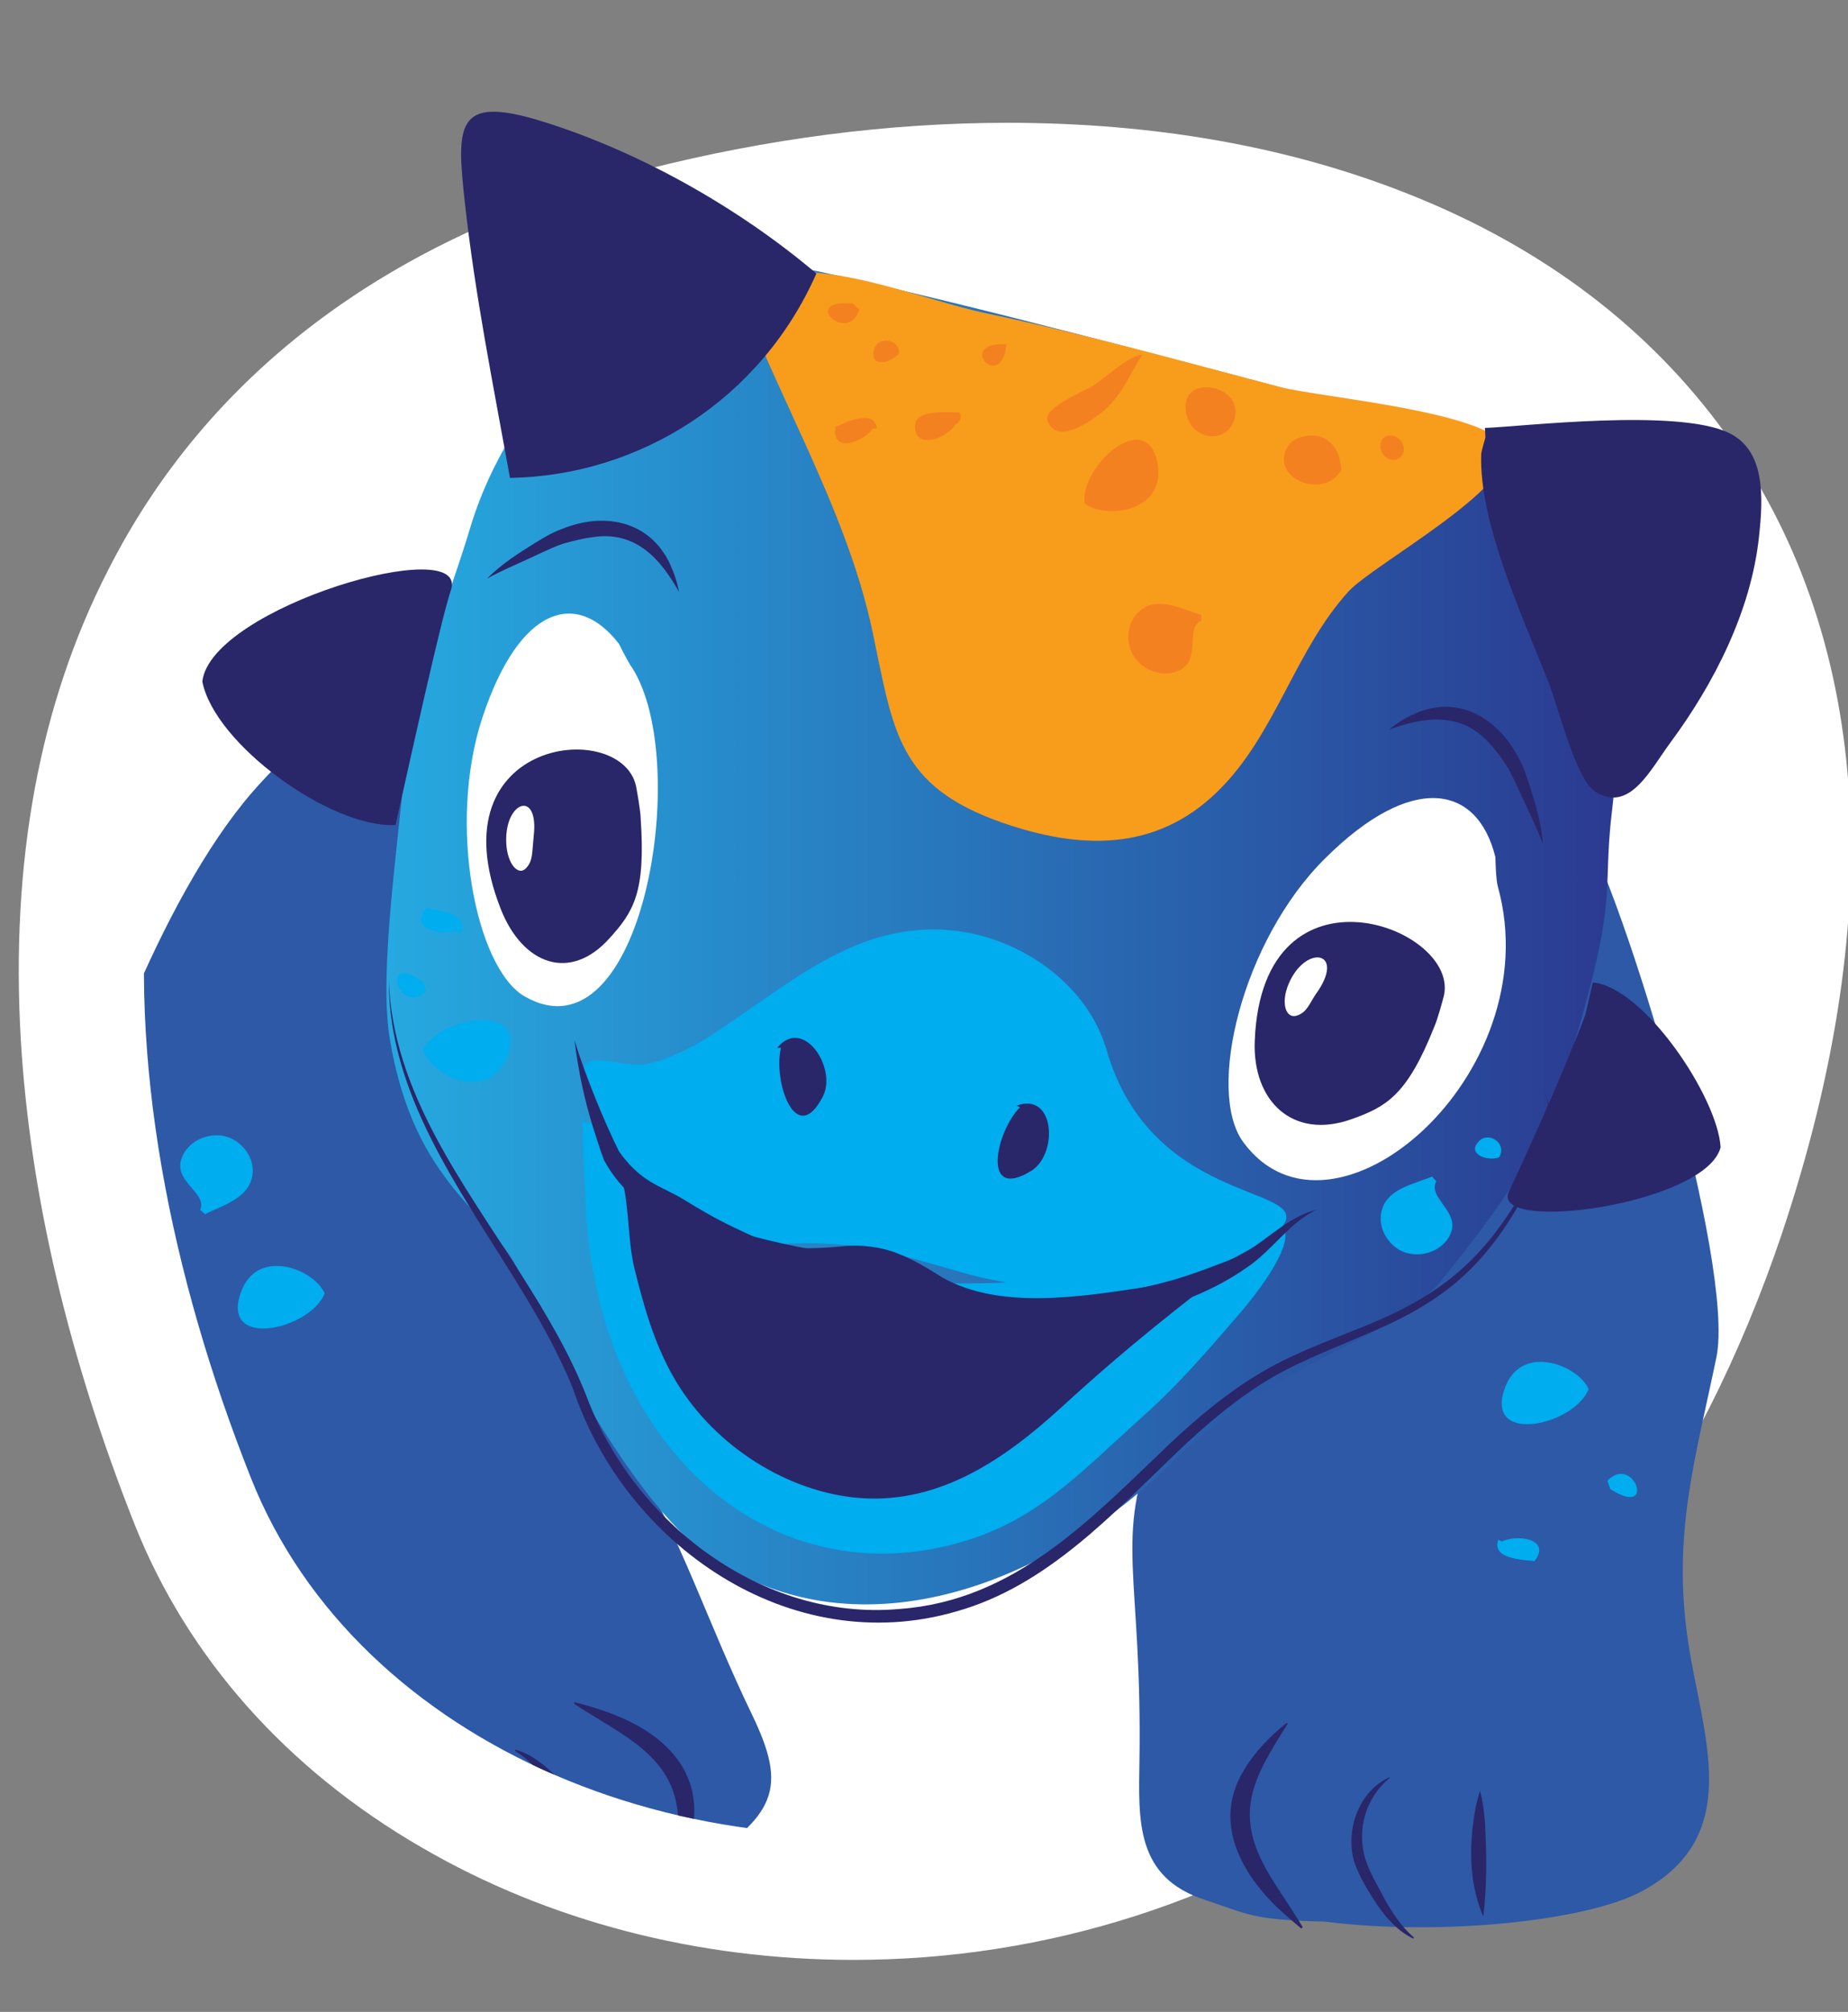 <?xml version="1.0" encoding="utf-8"?>
<!-- Generator: Adobe Illustrator 26.0.1, SVG Export Plug-In . SVG Version: 6.00 Build 0)  -->
<svg version="1.1" id="Vrstva_2" xmlns="http://www.w3.org/2000/svg" xmlns:xlink="http://www.w3.org/1999/xlink" x="0px" y="0px"
	 viewBox="0 0 443.9 483.3" style="enable-background:new 0 0 443.9 483.3;" xml:space="preserve">
<rect x="0" y="0" width="443.9" height="483.3" fill="#808080" stroke="none"/>
<style type="text/css">
	.st0{fill:#FFFFFF;}
	.st1{clip-path:url(#SVGID_00000178171636157076753440000011667213080641767562_);}
	.st2{fill:#2D59A7;}
	.st3{fill:#2A266A;}
	.st4{fill:#00ADEE;}
	.st5{fill:url(#SVGID_00000011750003252560952040000005314234497622891153_);}
	.st6{fill:#F89C1C;}
	.st7{fill:#F48120;}
</style>
<g>
	<path class="st0" d="M205,455.8c-34.7,0-68-8.6-96.2-25c-29.5-17.1-51.1-41.4-62.6-70.3c-33.2-83.7-35.7-160.7-7-216.9
		C61.7,99.5,102,69.8,158.9,55.2c27.8-7.1,55.8-10.7,83.1-10.7c33.7,0,64.4,5.5,91.2,16.2c29.4,11.8,52.6,29.4,69.1,52.3
		c15.5,21.6,24.5,47.3,26.8,76.5c2.3,30.6-2.8,65.1-15.4,102.5c-18.1,54.1-47.8,96.2-88.1,125.1C290.1,442.4,248.4,455.8,205,455.8
		C205,455.8,205,455.8,205,455.8z"/>
	<path class="st0" d="M242,59.5c114.9,0,210.8,68.7,157.5,227.7C363,396.1,280.4,440.8,205,440.8c-64.4,0-123.7-32.6-144.8-85.8
		c-45.8-115.4-41-248.6,102.4-285.3C189,63,216,59.5,242,59.5 M242,29.5c-28.5,0-57.7,3.8-86.8,11.2c-30.9,7.9-57.7,20.4-79.6,37
		c-21.1,16-37.8,35.9-49.6,59.2C9.5,169,2.5,207,5,249.8c2.2,37,11.4,76.1,27.3,116.3c12.7,32,36.5,58.9,69,77.7
		c30.4,17.7,66.3,27,103.7,27c46.6,0,91.3-14.4,129.3-41.6c20.6-14.8,38.9-33.1,54.3-54.6c16.3-22.7,29.5-48.9,39.3-77.9
		c13.2-39.3,18.6-75.8,16.1-108.4c-2.4-32-12.4-60.3-29.5-84.1c-18.2-25.2-43.6-44.6-75.7-57.4C310.1,35.3,277.6,29.5,242,29.5
		L242,29.5z"/>
</g>
<g>
	<defs>
		<path id="SVGID_1_" d="M425,283.6c28.4-84.9,18.9-175.4-23.3-211.3C346.9,25.6,196-1.2,115,19.6c-82.7,21.2-71.7,124.6-79,188
			c-5.4,46.6,4.9,98.6,24.3,147.5c25.6,64.5,107.5,98.8,186.5,81.2c22.9-5.1,52.7,52.3,73.6,38c22.1-15,93.4,15.2,108-30.7
			C437.7,414.2,417.6,305.6,425,283.6z"/>
	</defs>
	<clipPath id="SVGID_00000039115174519942039000000013512387337688081582_">
		<use xlink:href="#SVGID_1_"  style="overflow:visible;"/>
	</clipPath>
	<g style="clip-path:url(#SVGID_00000039115174519942039000000013512387337688081582_);">
		<path class="st2" d="M318.1,461.6c-17.5-0.4-18.3-1.8-28.6-5.2c-16.8-5.4-16-19.1-15.8-33.3c0.7-45.4-6.3-53.2,3.9-78
			c11.7-28.4,54.3-51.7,68.7-79.5c15.1-29.1,13.4-101.2,32.6-69.5c11.4,18.9,37.9,107.7,33.4,129.9c-5,24.2-10.7,42.6-6.8,68.4
			c3.2,21.9,13.9,46.5-11.1,59.9C381.6,461.3,346.7,465.2,318.1,461.6"/>
		<path class="st2" d="M109.5,155.7c-15,3.4-36.6,20.4-48.9,34.6C38,216.4,20.2,267.6,16,286.3c-7.8,34.4,9.3,76.9,21.9,107.6
			c11.4,27.6,17.8,45.6,45.1,61.4c17.4,10,64.5,5.4,83-6.2c20.7-13,23.2-19.5,14.6-37.3c-11-22.8-16.7-41.8-29.6-63.6
			c-13.3-22.5-28.4-37.7-23.4-61.6c5.6-26.5-0.2-108.2-19.3-121.3"/>
		<g>
			<path class="st3" d="M135.6,457.5c5-5.7,5.7-13.5,2.7-20c-1.7-3.3-4.2-6.1-6.3-9.1c-2.4-2.9-4.9-5.7-8.3-7.8c0,0,0.1-0.3,0.1-0.3
				c3.9,1.1,7.1,3.7,9.8,6.5c2.7,2.9,5.4,5.9,7.3,9.4c3.4,7.1,1.8,16.9-5,21.5C135.8,457.7,135.6,457.5,135.6,457.5L135.6,457.5z"/>
		</g>
		<g>
			<path class="st3" d="M111.5,457.2c1.5-3.7,3.8-6.6,4.2-10.3c0.5-3.4-1.4-6.5-3.1-9.5c-1.3-2.1-2.7-4.3-4.4-6.4
				c0,0,0.1-0.2,0.1-0.2c4.9,3.3,10.9,10.2,9.7,16.5c-0.8,4-3.7,7.1-6.3,10C111.7,457.4,111.5,457.2,111.5,457.2L111.5,457.2z"/>
		</g>
		<g>
			<path class="st3" d="M161.9,451.9c2-15.8,2.8-25.1-11.6-34.8c-3.8-2.6-8.1-5-12.4-7.8c0,0,0.1-0.4,0.1-0.4
				c2.4,0.6,4.8,1.3,7.1,2.1c12.3,4.2,23.2,12.6,21.5,26.9c-0.5,5-2.2,9.8-4.3,14.2L161.9,451.9L161.9,451.9z"/>
		</g>
		<g>
			<path class="st3" d="M333.8,427.1c-5.8,4.8-7.9,12.4-5.9,19.3c1.1,3.5,3.1,6.7,4.8,10c1.9,3.3,3.9,6.4,6.9,9l-0.1,0.3
				c-3.6-1.7-6.4-4.8-8.6-8c-2.2-3.3-4.3-6.7-5.6-10.4c-2.2-7.6,1-17,8.5-20.4C333.7,426.8,333.8,427.1,333.8,427.1L333.8,427.1z"/>
		</g>
		<g>
			<path class="st3" d="M309.3,414.1c-8.5,13.4-13.2,21.6-4.3,36.4c2.4,4,5.2,7.9,7.9,12.4c0,0-0.3,0.4-0.3,0.4
				c-1.9-1.6-3.8-3.2-5.6-4.9c-9.4-9-15.7-21.3-8-33.5c2.6-4.3,6.2-7.9,10-11C309,413.7,309.3,414.1,309.3,414.1L309.3,414.1z"/>
		</g>
		<g>
			<path class="st3" d="M356.3,460.4c-3.1-7.1-3.4-15.1-2.4-22.7c0.3-2.5,0.8-5,1.6-7.5c0.7,2.5,1,5.1,1.2,7.6
				C357.1,445.4,357.2,452.8,356.3,460.4L356.3,460.4z"/>
		</g>
		<g>
			<path class="st4" d="M381.6,333.7c-3.4,8.5-23.9,13.3-20.5,0.9C364.5,322.1,379.1,327.8,381.6,333.7"/>
			<path class="st4" d="M49.2,291.7c3.7-1.9,9.4-3.5,11-7.8c1.7-4.3-1-8.8-4.8-10.5c-4.4-1.9-10.4,0.3-11.9,5.2
				c-1.6,5.4,6.3,8,4.6,12C48.4,291,49.1,291.4,49.2,291.7"/>
			<path class="st4" d="M35.2,304.2c2.6-1.3,8.1,0,5.1,3.5C38.1,310.2,33.5,307.6,35.2,304.2"/>
			<path class="st4" d="M360.8,370.3c3.4-1.8,12-0.7,7.8,4.7c-2.8-0.3-10.4-0.5-8.7-5.1"/>
			<path class="st4" d="M386.1,355.7c6.4-6.6,11.9,9.2,0.7,2"/>
			<path class="st4" d="M78,310.7c-3.4,8.5-23.9,13.3-20.5,0.9C60.9,299,75.5,304.8,78,310.7"/>
		</g>
		<g>
			<g>
				
					<linearGradient id="SVGID_00000165913379573688553080000002492418219786146996_" gradientUnits="userSpaceOnUse" x1="92.825" y1="224.832" x2="393.267" y2="224.832">
					<stop  offset="0" style="stop-color:#26A9E0"/>
					<stop  offset="1" style="stop-color:#2B388F"/>
				</linearGradient>
				<path style="fill:url(#SVGID_00000165913379573688553080000002492418219786146996_);" d="M93.6,249.4
					c6,36.2,24.7,41.2,31.8,57.6c7.9,18.2,28.3,55.7,45.3,67.1c36.4,24.6,82.3,5.4,110.7-22.7c25.6-25.3,52.7-28.7,65.3-44.4
					c11.3-14,23.3-29.9,28.6-46.9c14.3-46.1,9.3-43.5,11.9-65.2c2.4-19.4-1.9-17.4,3.8-36c14-45.2-43.4-55.3-73.8-63.3
					c-39.1-10.3-79.9-21.4-119.6-30.2c-38.5-8.5-73.9,25.8-84.6,61.2c-5.9,19.7-13.6,36.1-15.6,55.9C95.6,203.5,91,233.3,93.6,249.4
					z"/>
				<path class="st6" d="M175,63.4c10.4,30,28.2,58,34.6,88.4c5,23.7,5.9,37,31.1,45.8c18.4,6.4,36.7,7.2,51.7-7.4
					c14-13.6,18.6-34,31.6-48.2c5.9-6.4,40.4-25.1,37.5-34.4c-2.7-8.6-44.8-12.2-53.9-14.6c-23.2-6.1-46.7-12.7-70.5-17.7
					C221.1,72,197,61.2,181,67"/>
				<path class="st3" d="M122.5,114.8c-4-22.2-8.4-44-10.8-65.8c-2.1-18.9-2.3-26.1,17.7-20.1c23.4,7.1,47.7,20.7,66.7,36.8
					C182.8,95.9,153.6,114.3,122.5,114.8"/>
				<path class="st3" d="M356.7,102.8c8.6-0.3,46.2-4.8,58.6,1.2c8.7,4.2,8.3,15.2,7.2,25.1c-1.9,17.6-10.7,35-21.2,49.2
					c-4.9,6.6-9.9,17.2-18.2,11.8c-4.6-3-8.9-20.6-11.1-26.1c-6.2-15.8-16.8-38.4-16.2-55c0-0.3,0.8-3.3,1-3.9"/>
				<g>
					<path class="st0" d="M148.7,154.7c-10.2-13.3-24-9-32.8,17.6c-8.5,25.6-1.6,60.4,10.2,67.1c28.2,16,40.2-56.1,25.8-78.9
						C150.9,159.2,148.7,154.7,148.7,154.7z"/>
					<path class="st3" d="M152.9,189.5c-2.5-17.2-49-12.8-32.6,28.9c5.3,13.4,16.7,17.5,26.1,7c5.8-6.4,8.7-11,7.5-28.7
						C153.9,194.9,152.9,189.5,152.9,189.5z"/>
					<path class="st0" d="M128.1,202c-0.3,2.7-0.1,4.7-1.6,6.4c-1.9,2.3-4.7-0.8-4.9-6c-0.4-10,7.9-12.8,6.6-1.6L128.1,202z"/>
				</g>
				<g>
					<path class="st0" d="M359.2,205.9c-4.3-17.5-20.1-20.4-40.9,0.3c-20,19.8-28.6,55.9-19.7,68.1c21.2,29.1,73.7-16.1,61.2-61.3
						C359.3,211.4,359.2,205.9,359.2,205.9z"/>
					<path class="st3" d="M346.7,239.7c4.9-16.7-43.5-35.1-45.3,10.3c-0.6,14.5,9.1,23.8,23.1,18.9c8.5-3,13.5-5.8,20-22.2
						C345.3,245,346.7,239.7,346.7,239.7z"/>
					<path class="st0" d="M316,238.9c-1.5,2.3-2.1,4.2-4.3,5c-2.8,1.1-4.2-2.9-2.1-7.7c4-9.2,13.3-7.8,7.1,1.7L316,238.9z"/>
				</g>
				<path class="st4" d="M140.2,261.7c1.4,9.3,17.6,24.9,15.9,23.5c10.2,9.9,18.7,14.3,32.1,13.6c17.2-0.9,26.2,2.1,43,6.9
					c16.6,4.8,63.6,11.3,77.5-12.1c4-8.7-32.4-5-42.9-41.4c-4.6-15.8-20.6-27-37-28.7c-19.2-1.9-33.4,8.2-49,19.1
					c-7.8,5.4-14.8,10.6-23.9,12.9c-6.5,1.6-17-4.8-15.8,3.7"/>
				<path class="st3" d="M187.6,251.7c-2,7.9,3.6,24.4,10.1,11.6c3.4-6.8-4.8-19.2-11-11.6"/>
				<path class="st3" d="M245,266c-5.8,5.8-9.4,22.8,2.8,15.2c6.4-4.1,5.6-19-3.6-15.6"/>
				<path class="st3" d="M95,198.2c-15.7,0.7-43.5-19.5-46.4-34.5c2.1-17.9,64.4-35.9,59.7-21.9C105.9,149,99.2,179.5,95,198.2"/>
				<path class="st3" d="M382.6,236c12.3,1.1,30,27.6,30.7,39.6c-3.5,13.8-55.9,20.9-50.8,10.5c2.6-5.4,13-28.1,18.3-42.3"/>
				<path class="st4" d="M140.1,269.5c-0.8-9.4,0.3,13.8,0.6,20.5c2.9,56.7,42.2,91.5,86.1,81.5c21.2-4.8,31.6-16.8,48.1-31.6
					c8.5-7.6,15.3-15.6,22.9-24.4c2.6-3,13.6-16.4,10.4-20.7c-2.7-3.7-15.7,7.4-19.3,7.9c-26.5,4.4-53.1,7.4-80.4,4.4
					c-13.8-1.6-29.4-10.1-40.9-18.1c-5.9-4.1-14.8-17.7-21.5-17.9"/>
				<path class="st3" d="M142.8,264.2c-8.6-6.4,10.7,21.6,12.6,22.9c11,7.4,39,14,52.1,14.6c15.7,0.7,9.2,0.9,24.1,9.2
					c11.7,6.5,27.4,1.7,41.4-1.3c12-2.5,15.6-4.5,26.9-8.6c-17.7,13.7-28.6,22.1-45.1,37.2c-14,12.8-30.1,23.7-49.9,21.5
					c-17.4-2-34.2-13.4-43-28.7c-4.8-8.3-7.3-17.4-9.5-26.3c-2-7.9-0.9-19.1-4.8-26.2"/>
				<g>
					<path class="st3" d="M138,249.9c2.7,8.8,7.2,19.7,10.7,26.7c2.1,3,4.6,5.5,7.6,7.3c2.3,1.4,5.2,2.6,7.7,4.1
						c4,2.5,8.2,4.9,12.4,6.9c4.4,2.1,8.7,4.2,13.3,4.8c4.3,0.3,8.3,0.1,12.7-0.3c4.1-0.5,9.3,0.1,13.2,1.7
						c3.9,1.5,7.3,3.6,10.8,5.8c13.8,7.8,33.3,4.6,48.6,2.3c9-1.6,18.3-4.8,26.2-9.7c4.7-3.2,9.3-7.5,15-8.9
						c-6.3,3.1-10.1,9-15.6,13.1c-13.8,10.1-30.9,13.6-47.7,15.1c-10.2,0.7-21.2,0.2-30.4-5.1c-1.2-0.7-3.7-2.1-4.9-2.8
						c-3.2-1.7-6.4-3.1-9.4-3.5c-3.4-0.4-7.3,0.2-11,0.2c-4.2,0-8.7-0.2-12.7-1.6c-11.6-4.1-20.8-11.1-31.1-17.6
						c-3.5-2.5-6.3-6-8.3-9.7c-0.9-2.3-1.6-4.7-2.4-7.1C140.4,264.4,138.9,257.2,138,249.9L138,249.9z"/>
				</g>
				<g>
					<g>
						<path class="st7" d="M260.5,120.9c-1-9,14.5-22.7,17.4-10.3C280.8,123,265.5,124.9,260.5,120.9"/>
						<path class="st7" d="M288.6,147.7c-3.9-1.1-9.1-3.9-13.2-2c-4.1,2-5.3,6.9-3.7,10.7c1.8,4.4,7.6,6.9,12,4.4
							c4.8-2.7,0.9-10,4.9-11.7C288.7,148.8,288.4,148,288.6,147.7"/>
						<path class="st7" d="M216,84.8c-1.6,2.3-7.1,3.8-6.1-0.7C210.6,80.9,215.8,81,216,84.8"/>
						<path class="st7" d="M322.2,112.9c-4.2,7.2-16.9,2.2-13.1-5.3c1.5-3,6.7-3.8,9.4-2.1c3.7,2.3,3.7,6.7,3.9,10.4"/>
						<path class="st7" d="M274.4,85.2c-2.9,4.4-4.2,8.4-8.2,12.5c-2.1,2.1-12.3,10.1-14.6,3.3c-1-2.9,7.8-6.6,10.4-8
							C265.6,90.9,270.5,85.7,274.4,85.2"/>
						<path class="st7" d="M241.7,83.2c-1.4,11-12.3-1.1,0-0.5"/>
						<path class="st7" d="M209.6,103c-2.1,3.1-10,6.2-8.9-0.5c2.5-1,9.3-4.4,9.9,0.4"/>
						<path class="st7" d="M296.8,98.3c0.2,8.8-11.2,8.5-12,0.1c-0.8-8.1,11.9-6.3,12,0.4"/>
						<path class="st7" d="M337.2,108.5c-1.4,3.8-6,1.6-5.6-1.7c0.5-3.7,5.6-2.4,5.6,1.2"/>
						<path class="st7" d="M206.4,74.3c-2.5,8.7-14.6-2.5-1.6-1.4"/>
						<path class="st7" d="M229.7,101.6c-1.6,3.5-10.2,7-9.9,0.5c0.2-3.8,7.6-3,10.7-3c0.6,1.5,0,2.1-0.8,2.9"/>
					</g>
				</g>
				<g>
					<path class="st4" d="M101.6,252.2c4.1-8.2,24.9-11.1,20.5,1C117.6,265.4,103.6,258.4,101.6,252.2"/>
					<path class="st4" d="M344.1,282.6c-3.8,1.6-9.7,2.7-11.7,6.8c-2,4.2,0.2,8.8,3.8,10.9c4.2,2.3,10.4,0.6,12.3-4.1
						c2.1-5.2-5.6-8.5-3.5-12.4C344.8,283.4,344.1,283,344.1,282.6"/>
					<path class="st4" d="M360.1,278c-2.7,1.1-8.1-0.8-4.7-4C357.7,271.8,362.1,274.7,360.1,278"/>
					<path class="st4" d="M109.8,223.5c-3.5,1.4-12-0.3-7.3-5.4c2.7,0.5,10.3,1.5,8.2,5.9"/>
					<path class="st4" d="M102.3,238.2c-7,6-11-10.3-0.5-2.1"/>
				</g>
			</g>
			<g>
				<path class="st3" d="M93.4,235.5c0.9,27,18.2,49.1,32,71c5.9,9.3,11.6,18.9,15.6,29.2c11.4,30.1,42.1,53.8,75.1,50.8
					c27.8-2,46.1-21.8,65.1-39.9c6.4-6,13.3-11.8,20.9-16.4c7.7-4.7,16-7.7,24.1-11c18.5-7.3,29.1-15.2,39.3-32.6
					c3.9-7.1,8.9-16.8,5.3-24.7c4,7.9-0.9,17.9-4.6,25.1c-10,18.2-20.4,26.3-39.2,34c-8.1,3.5-16.3,6.6-23.6,11.2
					c-7.3,4.6-14,10.3-20.3,16.3c-15.8,15.1-31.6,32.5-53.4,38.6c-39.9,11.6-79.5-15.9-92.1-53.6c-3.7-9.1-8.6-17.6-13.8-26
					C110.2,285.4,93.3,262.6,93.4,235.5L93.4,235.5z"/>
			</g>
			<g>
				<path class="st3" d="M117,139c3.3-3.4,7.4-6,11.4-8.5c2-1.2,4-2.5,6.5-3.4c10-4.1,21-2.2,26,8.3c1,2.2,1.8,4.5,2.2,6.8
					c-4.6-8.3-10.6-14.6-20.5-13.2c-2.4,0.3-4.9,0.9-7.3,1.6c-1.9,0.6-3.7,1.5-5.5,2.3C125.9,134.8,120.5,137,117,139L117,139z"/>
			</g>
			<g>
				<path class="st3" d="M370.6,202.7c-1.4-3.8-4-9.1-5.7-12.8c-0.8-1.8-1.7-3.6-2.6-5.3c-1.3-2.1-2.8-4.2-4.5-6
					c-6.6-7.5-15.4-6.6-24.2-3.3c1.8-1.5,3.9-2.8,6.1-3.8c10.6-4.8,20.1,1,25.1,10.6c1.3,2.3,1.9,4.5,2.7,6.8
					C368.9,193.4,370.3,198,370.6,202.7L370.6,202.7z"/>
			</g>
		</g>
	</g>
</g>
</svg>
